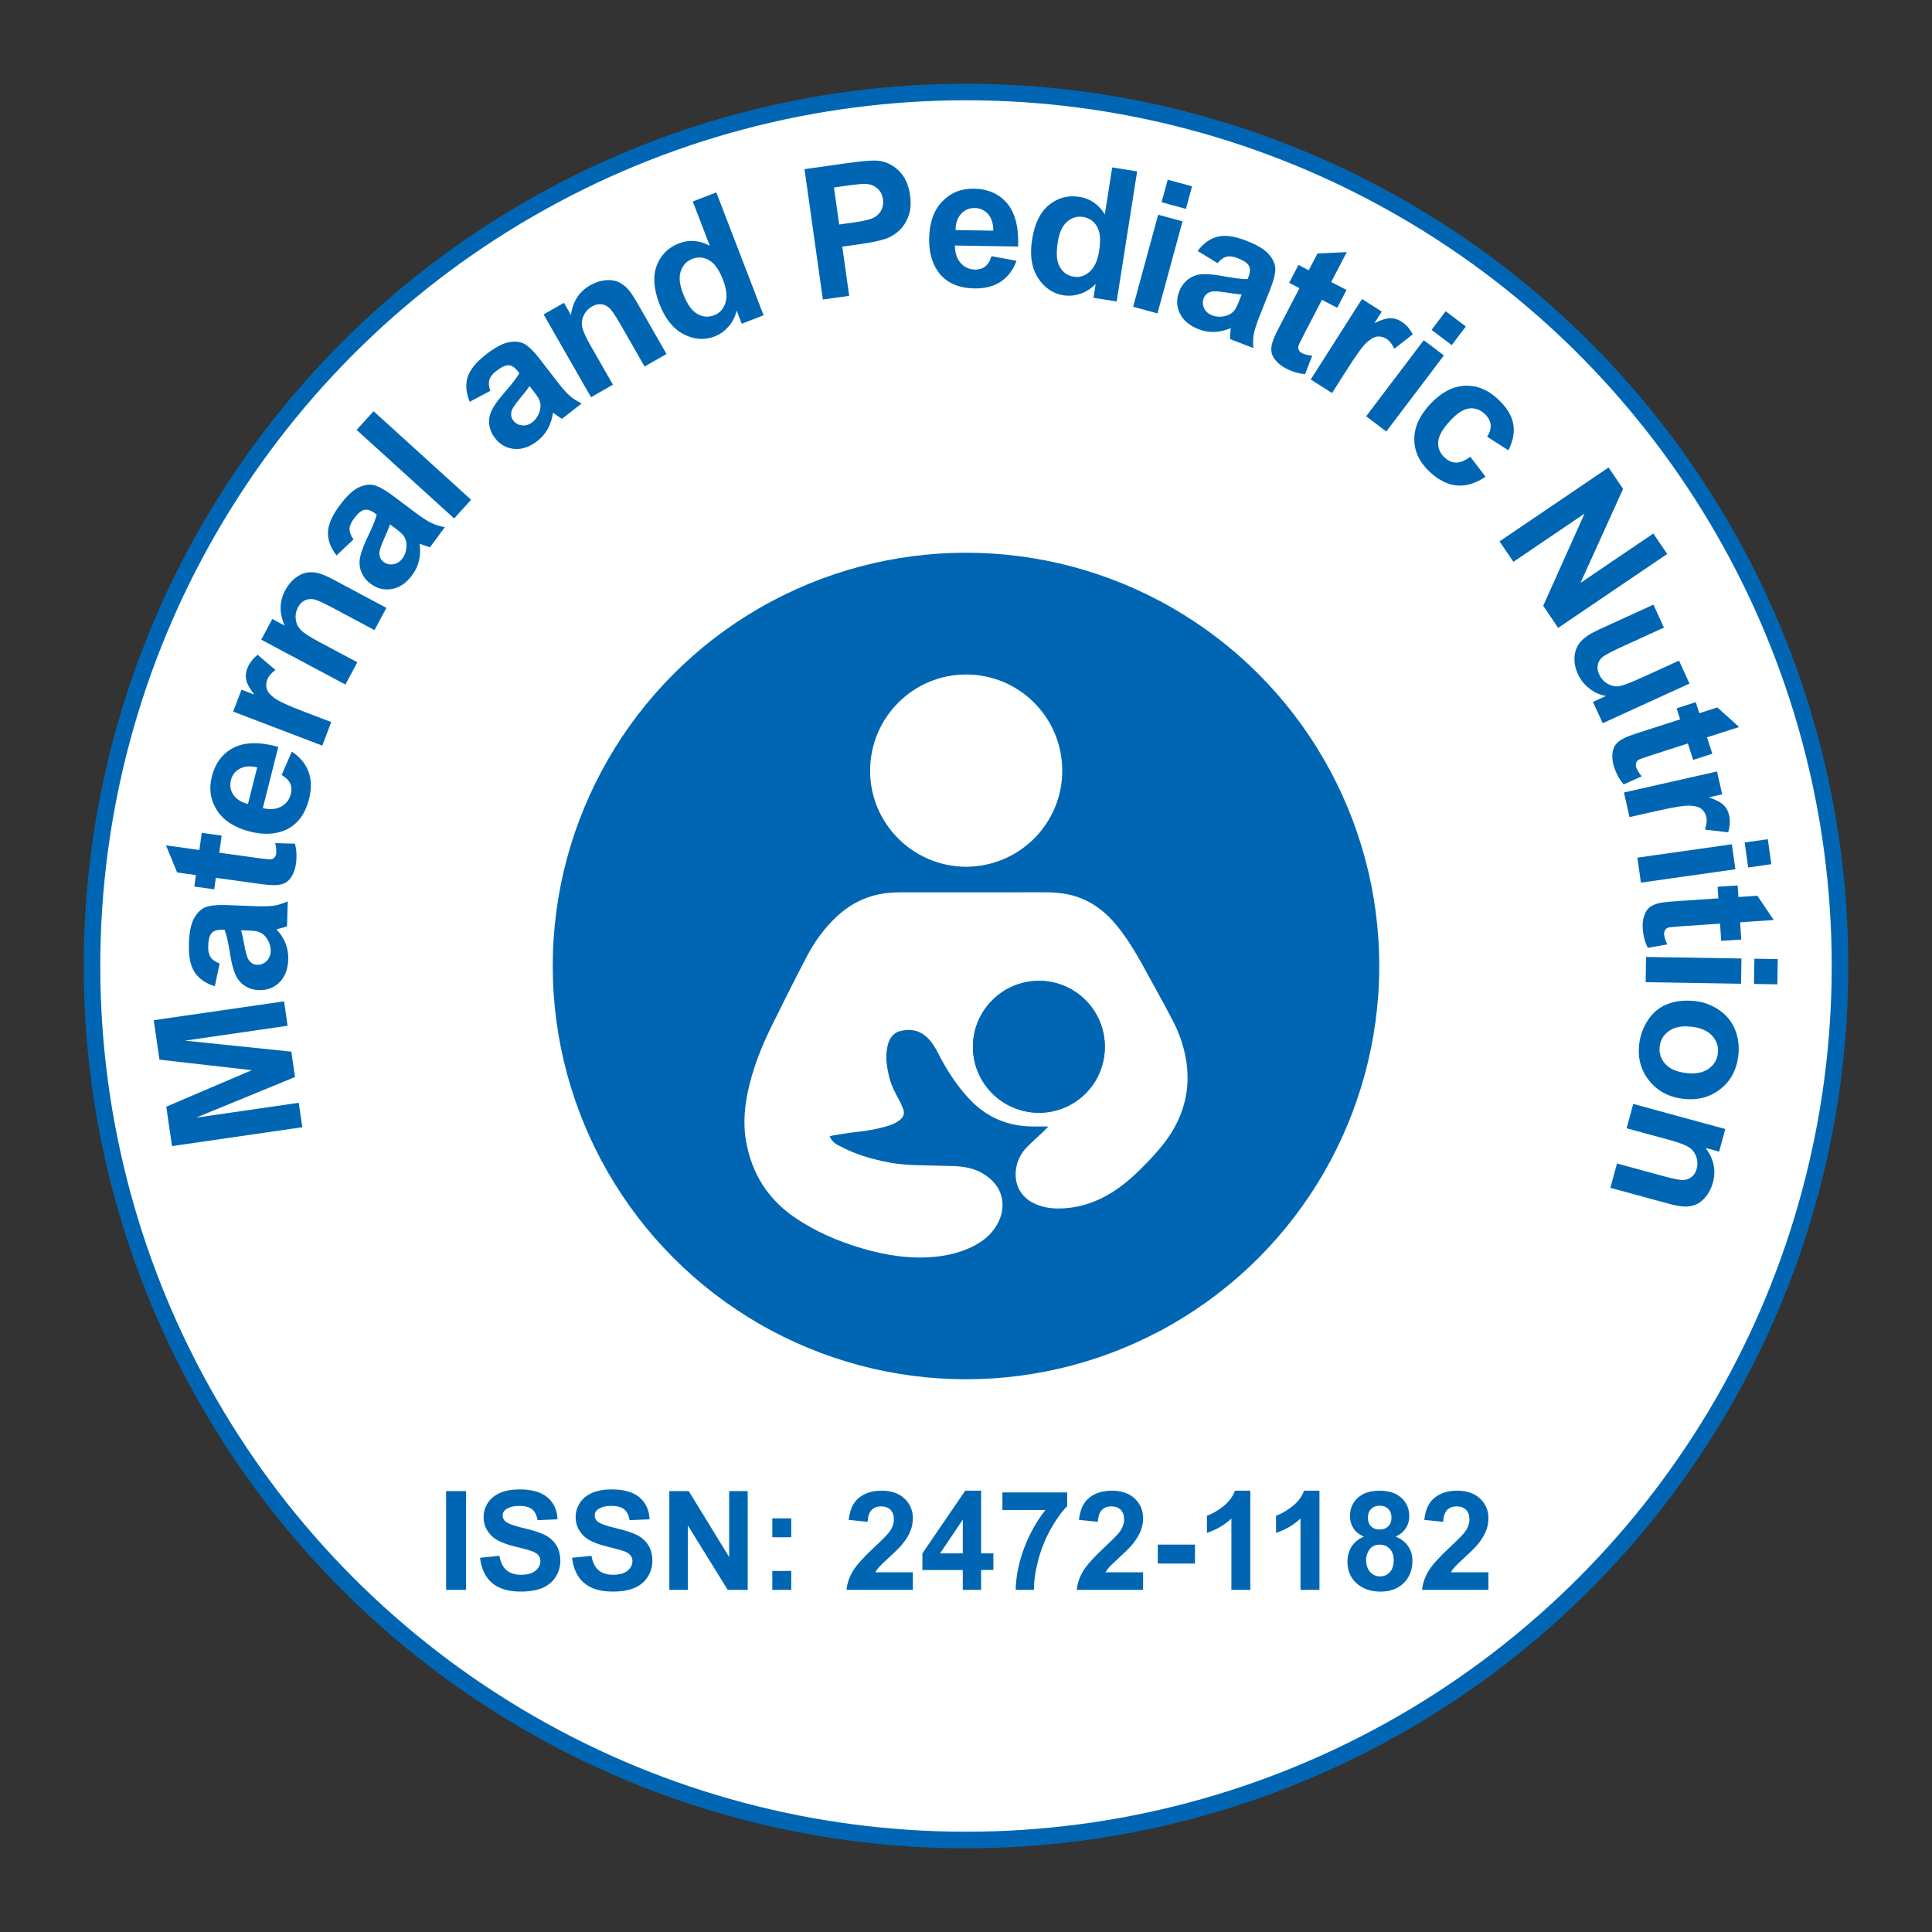 <?xml version="1.0" encoding="utf-8"?>
<!-- Generator: Adobe Illustrator 16.0.0, SVG Export Plug-In . SVG Version: 6.00 Build 0)  -->
<!DOCTYPE svg PUBLIC "-//W3C//DTD SVG 1.1//EN" "http://www.w3.org/Graphics/SVG/1.1/DTD/svg11.dtd">
<svg version="1.1" id="Layer_1" xmlns="http://www.w3.org/2000/svg" xmlns:xlink="http://www.w3.org/1999/xlink" x="0px" y="0px"
	 width="105px" height="105px" viewBox="0 0 105 105" enable-background="new 0 0 105 105" xml:space="preserve">
<rect x="0" y="0" width="105" height="105" fill="#333333" stroke="none"/>
<circle fill="#FFFFFF" stroke="#0066B3" stroke-width="0.9" stroke-miterlimit="10" cx="52.5" cy="52.5" r="47.5"/>
<g>
	<circle fill="none" cx="52.5" cy="52.501" r="36.948"/>
	<path fill="#0066B3" d="M16.431,61.262l-7.084,1.026l-0.31-2.142l4.646-1.984l-5.017-0.571l-0.311-2.146l7.084-1.025l0.192,1.328
		l-5.577,0.808l5.78,0.599l0.2,1.378l-5.374,2.208l5.577-0.807L16.431,61.262z"/>
	<path fill="#0066B3" d="M11.936,52.363l-0.26,1.238c-0.497-0.154-0.861-0.405-1.092-0.754c-0.231-0.348-0.337-0.859-0.317-1.533
		c0.017-0.612,0.103-1.065,0.256-1.361c0.153-0.295,0.343-0.5,0.57-0.616c0.226-0.116,0.637-0.165,1.232-0.148l1.601,0.061
		c0.456,0.013,0.792,0,1.01-0.037c0.218-0.038,0.452-0.113,0.703-0.227l-0.039,1.357c-0.092,0.033-0.229,0.073-0.409,0.12
		c-0.082,0.021-0.136,0.036-0.162,0.044c0.221,0.241,0.385,0.496,0.491,0.766c0.106,0.27,0.155,0.557,0.146,0.859
		c-0.015,0.534-0.172,0.95-0.47,1.249s-0.669,0.443-1.111,0.43c-0.293-0.009-0.552-0.086-0.777-0.232s-0.396-0.348-0.51-0.603
		c-0.115-0.256-0.211-0.623-0.289-1.1c-0.102-0.645-0.202-1.092-0.299-1.342l-0.137-0.004c-0.264-0.007-0.453,0.052-0.569,0.179
		c-0.116,0.127-0.179,0.371-0.189,0.732c-0.007,0.244,0.036,0.436,0.128,0.575C11.532,52.156,11.698,52.271,11.936,52.363z
		 M13.101,50.56c0.054,0.177,0.116,0.458,0.186,0.84c0.071,0.383,0.143,0.634,0.218,0.753c0.122,0.183,0.28,0.277,0.476,0.282
		c0.192,0.006,0.36-0.061,0.504-0.2c0.144-0.139,0.219-0.319,0.226-0.541c0.007-0.247-0.067-0.485-0.224-0.714
		c-0.119-0.169-0.267-0.283-0.445-0.34c-0.116-0.04-0.338-0.063-0.667-0.073L13.101,50.56z"/>
	<path fill="#0066B3" d="M10.963,45.264l1.083,0.15l-0.128,0.929l2.07,0.286c0.419,0.058,0.665,0.083,0.736,0.075
		c0.072-0.008,0.135-0.041,0.188-0.097c0.054-0.057,0.087-0.13,0.1-0.22c0.018-0.126-0.001-0.314-0.055-0.565l1.071,0.03
		c0.092,0.335,0.11,0.702,0.055,1.102c-0.034,0.245-0.105,0.46-0.215,0.646c-0.109,0.186-0.235,0.315-0.379,0.389
		c-0.143,0.074-0.329,0.113-0.556,0.118c-0.162,0.007-0.483-0.022-0.963-0.089l-2.24-0.31l-0.086,0.624l-1.083-0.15l0.086-0.624
		l-1.021-0.141l-0.604-1.474l1.814,0.251L10.963,45.264z"/>
	<path fill="#0066B3" d="M15.303,42.119l0.557-1.27c0.443,0.293,0.745,0.655,0.906,1.087c0.162,0.432,0.172,0.924,0.033,1.476
		c-0.221,0.875-0.669,1.449-1.347,1.725c-0.542,0.216-1.161,0.236-1.858,0.06c-0.833-0.21-1.431-0.593-1.793-1.147
		c-0.362-0.555-0.459-1.165-0.291-1.831c0.189-0.748,0.585-1.276,1.188-1.584c0.603-0.308,1.412-0.323,2.427-0.047l-0.841,3.333
		c0.397,0.09,0.731,0.061,1.002-0.089c0.271-0.15,0.445-0.378,0.522-0.684c0.052-0.208,0.04-0.398-0.038-0.568
		C15.693,42.408,15.538,42.255,15.303,42.119z M13.978,41.704c-0.387-0.088-0.705-0.062-0.953,0.077
		c-0.249,0.139-0.407,0.344-0.475,0.615c-0.073,0.291-0.028,0.557,0.135,0.8c0.164,0.243,0.428,0.408,0.792,0.497L13.978,41.704z"/>
	<path fill="#0066B3" d="M18.003,39.242l-0.489,1.282l-4.844-1.851l0.455-1.19l0.689,0.263c-0.248-0.328-0.392-0.593-0.434-0.795
		c-0.041-0.202-0.022-0.406,0.057-0.613c0.112-0.292,0.3-0.542,0.564-0.751l0.966,0.824c-0.222,0.163-0.369,0.336-0.44,0.522
		c-0.068,0.179-0.077,0.35-0.026,0.513s0.192,0.329,0.423,0.499c0.231,0.17,0.759,0.413,1.583,0.727L18.003,39.242z"/>
	<path fill="#0066B3" d="M21,33.036l-0.646,1.21L18.02,33c-0.494-0.264-0.827-0.408-1-0.434c-0.172-0.026-0.33-0.002-0.473,0.071
		c-0.143,0.074-0.257,0.192-0.345,0.356c-0.112,0.209-0.155,0.428-0.129,0.656c0.026,0.228,0.118,0.423,0.274,0.586
		c0.156,0.163,0.49,0.381,1.001,0.653l2.072,1.105l-0.646,1.211L14.2,34.765l0.6-1.125L15.472,34
		c-0.304-0.675-0.294-1.316,0.029-1.922c0.143-0.267,0.321-0.485,0.535-0.655s0.426-0.271,0.636-0.305
		c0.21-0.034,0.421-0.022,0.635,0.034s0.497,0.179,0.85,0.367L21,33.036z"/>
	<path fill="#0066B3" d="M19.21,29.317l-0.919,0.869c-0.32-0.41-0.477-0.824-0.468-1.242s0.213-0.898,0.612-1.441
		c0.363-0.493,0.691-0.816,0.985-0.972c0.294-0.155,0.567-0.216,0.819-0.182c0.252,0.034,0.618,0.227,1.098,0.581l1.281,0.961
		c0.367,0.27,0.651,0.452,0.851,0.544c0.201,0.093,0.436,0.165,0.707,0.214l-0.805,1.093c-0.095-0.025-0.229-0.07-0.405-0.134
		c-0.079-0.03-0.132-0.049-0.159-0.057c0.045,0.324,0.034,0.627-0.033,0.91c-0.067,0.283-0.189,0.546-0.369,0.79
		c-0.316,0.43-0.683,0.683-1.098,0.759c-0.416,0.076-0.802-0.018-1.158-0.28c-0.236-0.174-0.405-0.385-0.507-0.634
		c-0.102-0.249-0.127-0.511-0.076-0.787c0.051-0.275,0.181-0.631,0.389-1.068c0.283-0.588,0.457-1.012,0.519-1.273l-0.11-0.081
		c-0.212-0.157-0.402-0.215-0.57-0.177c-0.168,0.038-0.359,0.203-0.573,0.494c-0.145,0.197-0.219,0.378-0.223,0.545
		C18.997,28.917,19.066,29.106,19.21,29.317z M21.195,28.499c-0.057,0.176-0.166,0.442-0.326,0.797
		c-0.16,0.354-0.244,0.603-0.25,0.743c-0.004,0.22,0.073,0.387,0.23,0.503c0.155,0.114,0.331,0.155,0.528,0.122
		c0.198-0.032,0.362-0.137,0.494-0.316c0.146-0.199,0.221-0.438,0.223-0.715c-0.001-0.207-0.059-0.384-0.172-0.533
		c-0.073-0.098-0.242-0.245-0.507-0.439L21.195,28.499z"/>
	<path fill="#0066B3" d="M24.682,28.176l-5.301-4.811l0.922-1.016l5.3,4.811L24.682,28.176z"/>
	<path fill="#0066B3" d="M26.647,21.242l-1.118,0.593c-0.2-0.48-0.24-0.921-0.12-1.322c0.12-0.4,0.445-0.809,0.975-1.225
		c0.481-0.378,0.884-0.603,1.209-0.674c0.325-0.071,0.604-0.057,0.838,0.043c0.234,0.1,0.535,0.384,0.903,0.853l0.978,1.268
		c0.281,0.358,0.506,0.609,0.675,0.752c0.168,0.143,0.376,0.275,0.624,0.395l-1.067,0.838c-0.084-0.049-0.202-0.128-0.354-0.237
		c-0.068-0.05-0.114-0.082-0.138-0.097c-0.043,0.324-0.135,0.613-0.274,0.868c-0.14,0.254-0.329,0.475-0.566,0.663
		c-0.42,0.33-0.84,0.476-1.261,0.438s-0.768-0.23-1.042-0.579c-0.181-0.23-0.287-0.479-0.319-0.746
		c-0.032-0.267,0.014-0.526,0.137-0.778c0.123-0.251,0.343-0.56,0.66-0.926c0.43-0.491,0.71-0.854,0.84-1.088l-0.084-0.107
		c-0.163-0.208-0.331-0.315-0.502-0.323c-0.171-0.008-0.399,0.1-0.684,0.323c-0.192,0.151-0.312,0.306-0.36,0.466
		C26.548,20.8,26.565,21.001,26.647,21.242z M28.778,20.983c-0.102,0.155-0.277,0.382-0.527,0.681
		c-0.249,0.299-0.396,0.516-0.439,0.649c-0.063,0.21-0.033,0.393,0.087,0.546c0.119,0.151,0.278,0.237,0.477,0.259
		c0.199,0.021,0.385-0.036,0.56-0.173c0.194-0.153,0.33-0.363,0.406-0.629c0.054-0.2,0.046-0.386-0.023-0.56
		c-0.044-0.114-0.168-0.3-0.371-0.559L28.778,20.983z"/>
	<path fill="#0066B3" d="M36.223,19.238l-1.19,0.682l-1.316-2.296c-0.278-0.486-0.484-0.786-0.616-0.899
		c-0.133-0.114-0.279-0.177-0.438-0.19c-0.16-0.014-0.32,0.025-0.481,0.118c-0.207,0.118-0.359,0.281-0.458,0.488
		c-0.099,0.207-0.125,0.421-0.08,0.642s0.213,0.583,0.501,1.086l1.167,2.038l-1.19,0.682l-2.578-4.499l1.106-0.634l0.378,0.661
		c0.102-0.733,0.45-1.271,1.046-1.612c0.263-0.151,0.53-0.241,0.802-0.271c0.271-0.03,0.505-0.003,0.701,0.08
		c0.196,0.083,0.369,0.205,0.52,0.366c0.151,0.162,0.326,0.416,0.525,0.763L36.223,19.238z"/>
	<path fill="#0066B3" d="M41.5,17.136l-1.189,0.458l-0.273-0.711c-0.091,0.353-0.245,0.648-0.462,0.887
		c-0.217,0.238-0.462,0.41-0.736,0.516c-0.556,0.214-1.118,0.173-1.687-0.123c-0.569-0.295-1.008-0.844-1.316-1.646
		c-0.315-0.82-0.362-1.518-0.141-2.093s0.627-0.977,1.216-1.203c0.541-0.208,1.095-0.163,1.663,0.135l-0.925-2.406l1.281-0.493
		L41.5,17.136z M37.111,15.926c0.199,0.516,0.414,0.863,0.646,1.039c0.335,0.255,0.688,0.311,1.059,0.168
		c0.295-0.113,0.497-0.335,0.607-0.666s0.069-0.744-0.122-1.242c-0.214-0.556-0.468-0.918-0.763-1.085s-0.598-0.191-0.911-0.071
		c-0.304,0.117-0.512,0.335-0.624,0.656C36.89,15.046,36.926,15.446,37.111,15.926z"/>
	<path fill="#0066B3" d="M44.721,16.28l-0.998-7.088l2.297-0.323c0.87-0.122,1.442-0.167,1.717-0.133
		c0.421,0.049,0.794,0.232,1.118,0.55c0.324,0.317,0.526,0.758,0.605,1.322c0.062,0.435,0.034,0.813-0.083,1.131
		c-0.116,0.319-0.284,0.58-0.503,0.784s-0.451,0.35-0.695,0.44c-0.333,0.116-0.822,0.219-1.47,0.311l-0.933,0.131l0.376,2.674
		L44.721,16.28z M45.324,10.19l0.283,2.011l0.783-0.11c0.564-0.079,0.936-0.169,1.116-0.271c0.18-0.101,0.313-0.238,0.398-0.411
		c0.085-0.173,0.114-0.364,0.084-0.574c-0.037-0.258-0.142-0.46-0.317-0.606c-0.175-0.146-0.381-0.224-0.62-0.233
		c-0.175-0.008-0.521,0.024-1.037,0.096L45.324,10.19z"/>
	<path fill="#0066B3" d="M53.884,13.922l1.363,0.252c-0.184,0.498-0.467,0.875-0.851,1.131s-0.86,0.379-1.43,0.37
		c-0.901-0.015-1.564-0.32-1.987-0.916c-0.334-0.478-0.495-1.076-0.483-1.795c0.014-0.859,0.25-1.528,0.707-2.008
		c0.457-0.479,1.029-0.713,1.716-0.702c0.771,0.013,1.375,0.277,1.813,0.794s0.639,1.3,0.602,2.351l-3.437-0.056
		c0.003,0.407,0.108,0.725,0.316,0.955c0.208,0.229,0.47,0.347,0.785,0.352c0.215,0.003,0.396-0.052,0.545-0.167
		S53.805,14.182,53.884,13.922z M53.984,12.537c-0.003-0.397-0.101-0.701-0.292-0.911c-0.192-0.21-0.428-0.317-0.708-0.321
		c-0.3-0.005-0.549,0.1-0.748,0.315s-0.3,0.509-0.302,0.884L53.984,12.537z"/>
	<path fill="#0066B3" d="M60.688,16.384l-1.259-0.198l0.118-0.752c-0.255,0.26-0.536,0.438-0.844,0.537
		c-0.307,0.098-0.605,0.125-0.895,0.079c-0.588-0.093-1.055-0.409-1.399-0.95c-0.346-0.541-0.451-1.235-0.317-2.084
		c0.137-0.868,0.445-1.496,0.925-1.883c0.479-0.388,1.031-0.532,1.655-0.434c0.572,0.09,1.03,0.406,1.373,0.948l0.401-2.547
		l1.355,0.214L60.688,16.384z M57.491,13.142c-0.087,0.547-0.073,0.954,0.039,1.222c0.163,0.388,0.44,0.613,0.833,0.675
		c0.312,0.049,0.598-0.042,0.858-0.272c0.261-0.231,0.433-0.61,0.516-1.137c0.093-0.589,0.054-1.029-0.118-1.321
		c-0.171-0.292-0.423-0.464-0.754-0.517c-0.321-0.051-0.611,0.035-0.868,0.256C57.739,12.269,57.571,12.634,57.491,13.142z"/>
	<path fill="#0066B3" d="M61.582,16.673l1.362-5.003l1.324,0.36l-1.362,5.003L61.582,16.673z M63.129,10.992l0.334-1.225l1.323,0.36
		l-0.333,1.225L63.129,10.992z"/>
	<path fill="#0066B3" d="M66.171,14.3l-1.08-0.659c0.312-0.417,0.67-0.676,1.076-0.777c0.405-0.102,0.923-0.03,1.551,0.213
		c0.571,0.221,0.97,0.453,1.196,0.696c0.228,0.243,0.357,0.491,0.391,0.743s-0.058,0.656-0.272,1.211l-0.592,1.488
		c-0.165,0.425-0.266,0.747-0.303,0.964s-0.045,0.463-0.021,0.738l-1.266-0.49c-0.001-0.098,0.007-0.24,0.023-0.426
		c0.008-0.084,0.012-0.14,0.013-0.167c-0.301,0.127-0.597,0.196-0.887,0.207c-0.29,0.01-0.576-0.04-0.858-0.149
		c-0.498-0.193-0.838-0.479-1.021-0.861c-0.182-0.381-0.193-0.778-0.033-1.191c0.105-0.273,0.266-0.491,0.479-0.655
		c0.214-0.164,0.46-0.257,0.739-0.279c0.279-0.023,0.657,0.009,1.133,0.096c0.642,0.119,1.097,0.175,1.365,0.167l0.049-0.127
		c0.096-0.246,0.103-0.444,0.022-0.596c-0.081-0.152-0.29-0.293-0.627-0.423c-0.228-0.088-0.423-0.112-0.585-0.072
		C66.501,13.989,66.337,14.106,66.171,14.3z M67.481,16.001c-0.186-0.009-0.471-0.044-0.854-0.106
		c-0.385-0.062-0.646-0.077-0.783-0.046c-0.213,0.054-0.354,0.172-0.425,0.354c-0.07,0.179-0.063,0.359,0.021,0.542
		c0.083,0.182,0.228,0.313,0.434,0.393c0.23,0.089,0.48,0.099,0.748,0.028c0.2-0.055,0.356-0.157,0.47-0.305
		c0.075-0.096,0.173-0.298,0.291-0.604L67.481,16.001z"/>
	<path fill="#0066B3" d="M73.181,15.758l-0.505,0.971l-0.832-0.433L70.88,18.15c-0.194,0.375-0.301,0.598-0.317,0.668
		c-0.016,0.071-0.007,0.141,0.028,0.21c0.036,0.07,0.094,0.125,0.175,0.167c0.112,0.059,0.296,0.104,0.55,0.138l-0.387,0.999
		c-0.346-0.026-0.698-0.132-1.057-0.318c-0.219-0.114-0.397-0.253-0.535-0.419c-0.139-0.165-0.218-0.328-0.239-0.487
		s0.003-0.348,0.075-0.563c0.048-0.155,0.184-0.448,0.407-0.878l1.042-2.006l-0.559-0.291l0.505-0.971l0.559,0.291l0.476-0.914
		l1.591-0.075l-0.845,1.625L73.181,15.758z"/>
	<path fill="#0066B3" d="M72.393,21.361l-1.157-0.737l2.785-4.374l1.075,0.685L74.7,17.557c0.371-0.177,0.659-0.265,0.866-0.265
		c0.206,0,0.402,0.06,0.589,0.178c0.264,0.168,0.472,0.402,0.623,0.704l-1.001,0.781c-0.114-0.25-0.255-0.429-0.423-0.536
		c-0.162-0.103-0.327-0.146-0.497-0.128c-0.169,0.018-0.36,0.123-0.573,0.315c-0.214,0.192-0.557,0.661-1.031,1.405L72.393,21.361z"
		/>
	<path fill="#0066B3" d="M74.248,22.623l3.13-4.134l1.095,0.828l-3.131,4.134L74.248,22.623z M77.803,17.928l0.767-1.012
		l1.094,0.828l-0.767,1.012L77.803,17.928z"/>
	<path fill="#0066B3" d="M81.979,24.476l-1.156-0.744c0.15-0.229,0.214-0.448,0.189-0.658s-0.131-0.402-0.319-0.578
		c-0.25-0.233-0.529-0.333-0.84-0.298c-0.31,0.034-0.653,0.253-1.03,0.658c-0.42,0.45-0.641,0.838-0.662,1.165
		c-0.022,0.327,0.095,0.609,0.35,0.846c0.19,0.178,0.396,0.269,0.619,0.274s0.481-0.102,0.778-0.319l0.829,1.087
		c-0.524,0.357-1.039,0.516-1.545,0.476s-1.003-0.287-1.491-0.742c-0.555-0.517-0.834-1.104-0.837-1.762
		c-0.004-0.657,0.283-1.295,0.86-1.915c0.584-0.626,1.203-0.959,1.859-1c0.656-0.04,1.267,0.203,1.831,0.729
		c0.462,0.431,0.736,0.872,0.824,1.325C82.326,23.473,82.239,23.958,81.979,24.476z"/>
	<path fill="#0066B3" d="M81.496,29.423l5.926-4.016l0.789,1.164l-2.313,5.107l3.957-2.682l0.754,1.111l-5.926,4.016l-0.813-1.2
		l2.245-5.008l-3.864,2.619L81.496,29.423z"/>
	<path fill="#0066B3" d="M86.574,38.147l0.707-0.322c-0.331-0.057-0.632-0.192-0.905-0.406c-0.272-0.213-0.48-0.476-0.622-0.787
		c-0.145-0.317-0.205-0.633-0.181-0.948c0.024-0.315,0.137-0.586,0.337-0.814s0.522-0.442,0.967-0.646l2.984-1.363l0.57,1.248
		l-2.168,0.99c-0.663,0.303-1.059,0.511-1.188,0.625s-0.209,0.252-0.24,0.414c-0.032,0.161-0.006,0.335,0.079,0.521
		c0.098,0.213,0.243,0.377,0.438,0.493c0.194,0.116,0.392,0.165,0.594,0.148c0.201-0.017,0.64-0.18,1.314-0.488l1.99-0.909
		l0.57,1.248l-4.717,2.154L86.574,38.147z"/>
	<path fill="#0066B3" d="M93.06,40.965L92.019,41.3l-0.287-0.893l-1.989,0.639c-0.403,0.129-0.635,0.213-0.696,0.252
		c-0.062,0.038-0.104,0.095-0.128,0.169c-0.023,0.075-0.021,0.155,0.006,0.242c0.039,0.121,0.137,0.283,0.295,0.485l-0.978,0.437
		c-0.229-0.262-0.403-0.585-0.527-0.969c-0.075-0.236-0.104-0.46-0.086-0.675c0.019-0.215,0.076-0.386,0.173-0.515
		c0.098-0.129,0.247-0.245,0.45-0.347c0.143-0.077,0.445-0.189,0.907-0.338l2.152-0.691l-0.192-0.6l1.041-0.335l0.192,0.6
		l0.981-0.315l1.184,1.066l-1.744,0.56L93.06,40.965z"/>
	<path fill="#0066B3" d="M88.56,44.408l-0.302-1.338l5.058-1.143l0.281,1.243l-0.72,0.163c0.388,0.136,0.655,0.277,0.802,0.422
		s0.244,0.326,0.292,0.542c0.069,0.305,0.052,0.618-0.053,0.938l-1.261-0.15c0.095-0.259,0.121-0.485,0.077-0.678
		c-0.042-0.188-0.13-0.334-0.263-0.441s-0.342-0.167-0.629-0.181c-0.286-0.014-0.86,0.077-1.721,0.271L88.56,44.408z"/>
	<path fill="#0066B3" d="M88.988,46.611l5.135-0.727l0.191,1.359l-5.134,0.727L88.988,46.611z M94.818,45.787l1.258-0.178
		l0.192,1.358l-1.258,0.178L94.818,45.787z"/>
	<path fill="#0066B3" d="M94.634,51.061l-1.091,0.073l-0.063-0.935l-2.085,0.14c-0.422,0.029-0.668,0.054-0.736,0.077
		s-0.124,0.067-0.165,0.133s-0.059,0.145-0.053,0.236c0.009,0.126,0.065,0.307,0.169,0.542l-1.054,0.188
		c-0.158-0.309-0.251-0.665-0.278-1.068c-0.017-0.247,0.01-0.472,0.08-0.676c0.069-0.204,0.166-0.356,0.292-0.458
		c0.125-0.102,0.299-0.178,0.521-0.229c0.157-0.04,0.478-0.076,0.962-0.109l2.255-0.152l-0.042-0.628l1.091-0.074l0.043,0.629
		l1.027-0.069l0.892,1.32l-1.826,0.123L94.634,51.061z"/>
	<path fill="#0066B3" d="M89.459,52.008l5.185,0.084l-0.021,1.372l-5.186-0.084L89.459,52.008z M95.347,52.104l1.27,0.021
		l-0.022,1.372l-1.269-0.021L95.347,52.104z"/>
	<path fill="#0066B3" d="M92.158,54.41c0.452,0.052,0.878,0.214,1.276,0.485c0.397,0.271,0.686,0.625,0.861,1.06
		c0.177,0.435,0.236,0.904,0.179,1.408c-0.09,0.78-0.416,1.39-0.979,1.83c-0.563,0.439-1.231,0.616-2.004,0.527
		c-0.78-0.089-1.397-0.414-1.853-0.976s-0.639-1.225-0.552-1.987c0.055-0.473,0.213-0.91,0.475-1.314
		c0.263-0.404,0.613-0.694,1.051-0.87S91.566,54.343,92.158,54.41z M91.926,55.8c-0.512-0.059-0.917,0.018-1.216,0.229
		c-0.3,0.211-0.47,0.495-0.51,0.851c-0.041,0.355,0.061,0.67,0.305,0.941c0.244,0.272,0.625,0.438,1.143,0.497
		c0.504,0.058,0.906-0.019,1.205-0.229c0.3-0.21,0.47-0.492,0.51-0.849c0.041-0.355-0.061-0.67-0.305-0.943
		C92.813,56.023,92.437,55.857,91.926,55.8z"/>
	<path fill="#0066B3" d="M87.52,64.555l0.361-1.323l2.553,0.697c0.54,0.147,0.897,0.215,1.071,0.201
		c0.174-0.013,0.322-0.071,0.445-0.174c0.122-0.104,0.208-0.245,0.257-0.424c0.063-0.229,0.057-0.452-0.02-0.668
		c-0.076-0.217-0.208-0.387-0.397-0.511c-0.188-0.125-0.563-0.263-1.121-0.416l-2.266-0.618l0.361-1.324l5.002,1.366l-0.335,1.229
		l-0.735-0.2c0.446,0.591,0.579,1.218,0.397,1.88c-0.079,0.292-0.205,0.545-0.376,0.758c-0.172,0.213-0.355,0.359-0.553,0.438
		c-0.197,0.08-0.406,0.115-0.627,0.107s-0.523-0.064-0.91-0.17L87.52,64.555z"/>
</g>
<g>
	<path fill="#0066B3" d="M24.245,86.406v-5.369h1.084v5.369H24.245z"/>
	<path fill="#0066B3" d="M26.088,84.66l1.055-0.104c0.063,0.355,0.191,0.615,0.386,0.781s0.456,0.248,0.786,0.248
		c0.349,0,0.611-0.074,0.789-0.221c0.177-0.148,0.266-0.32,0.266-0.52c0-0.125-0.038-0.234-0.112-0.322
		c-0.074-0.09-0.204-0.168-0.39-0.234c-0.127-0.043-0.417-0.121-0.868-0.234c-0.581-0.143-0.989-0.32-1.224-0.529
		c-0.329-0.297-0.494-0.656-0.494-1.082c0-0.271,0.078-0.527,0.232-0.766c0.155-0.238,0.379-0.42,0.671-0.545
		c0.291-0.125,0.644-0.186,1.056-0.186c0.674,0,1.182,0.146,1.522,0.441c0.34,0.297,0.519,0.691,0.536,1.184l-1.084,0.047
		c-0.047-0.275-0.146-0.473-0.299-0.594c-0.152-0.121-0.381-0.182-0.687-0.182c-0.314,0-0.562,0.064-0.739,0.193
		c-0.115,0.084-0.172,0.195-0.172,0.334c0,0.127,0.053,0.236,0.16,0.326c0.137,0.115,0.469,0.234,0.996,0.359
		c0.527,0.123,0.918,0.252,1.171,0.385c0.252,0.135,0.45,0.316,0.593,0.547s0.215,0.516,0.215,0.855
		c0,0.307-0.086,0.596-0.257,0.863c-0.171,0.27-0.413,0.469-0.726,0.6s-0.701,0.195-1.168,0.195c-0.679,0-1.2-0.156-1.563-0.471
		C26.375,85.717,26.158,85.26,26.088,84.66z"/>
	<path fill="#0066B3" d="M31.09,84.66l1.055-0.104c0.063,0.355,0.191,0.615,0.386,0.781s0.456,0.248,0.786,0.248
		c0.349,0,0.611-0.074,0.789-0.221c0.177-0.148,0.266-0.32,0.266-0.52c0-0.125-0.038-0.234-0.112-0.322
		c-0.074-0.09-0.204-0.168-0.39-0.234c-0.127-0.043-0.417-0.121-0.868-0.234c-0.581-0.143-0.989-0.32-1.224-0.529
		c-0.329-0.297-0.494-0.656-0.494-1.082c0-0.271,0.078-0.527,0.232-0.766c0.155-0.238,0.379-0.42,0.671-0.545
		c0.291-0.125,0.644-0.186,1.056-0.186c0.674,0,1.182,0.146,1.522,0.441c0.34,0.297,0.519,0.691,0.536,1.184l-1.084,0.047
		c-0.047-0.275-0.146-0.473-0.299-0.594c-0.152-0.121-0.381-0.182-0.687-0.182c-0.314,0-0.562,0.064-0.739,0.193
		c-0.115,0.084-0.172,0.195-0.172,0.334c0,0.127,0.053,0.236,0.16,0.326c0.137,0.115,0.469,0.234,0.996,0.359
		c0.527,0.123,0.918,0.252,1.171,0.385c0.252,0.135,0.45,0.316,0.593,0.547s0.215,0.516,0.215,0.855
		c0,0.307-0.086,0.596-0.257,0.863c-0.171,0.27-0.413,0.469-0.726,0.6s-0.701,0.195-1.168,0.195c-0.679,0-1.2-0.156-1.563-0.471
		C31.377,85.717,31.16,85.26,31.09,84.66z"/>
	<path fill="#0066B3" d="M36.377,86.406v-5.369h1.055l2.197,3.586v-3.586h1.007v5.369h-1.087l-2.165-3.5v3.5H36.377z"/>
	<path fill="#0066B3" d="M41.973,83.547v-1.029h1.029v1.029H41.973z M41.973,86.406v-1.029h1.029v1.029H41.973z"/>
	<path fill="#0066B3" d="M49.612,85.451v0.955h-3.607c0.039-0.361,0.156-0.703,0.352-1.027c0.195-0.322,0.581-0.752,1.157-1.287
		c0.464-0.432,0.748-0.725,0.854-0.879c0.142-0.213,0.213-0.422,0.213-0.629c0-0.23-0.063-0.406-0.186-0.529
		s-0.294-0.186-0.511-0.186c-0.215,0-0.386,0.064-0.513,0.193c-0.127,0.131-0.2,0.346-0.22,0.645l-1.025-0.102
		c0.061-0.566,0.253-0.973,0.575-1.219c0.322-0.248,0.725-0.371,1.208-0.371c0.53,0,0.946,0.143,1.249,0.43
		c0.303,0.285,0.454,0.641,0.454,1.064c0,0.242-0.043,0.473-0.13,0.691s-0.225,0.447-0.412,0.686
		c-0.125,0.16-0.35,0.387-0.674,0.686c-0.325,0.297-0.53,0.496-0.617,0.594s-0.157,0.191-0.211,0.285H49.612z"/>
	<path fill="#0066B3" d="M52.326,86.406v-1.08h-2.197v-0.9l2.328-3.41h0.865v3.406h0.666v0.904h-0.666v1.08H52.326z M52.326,84.422
		v-1.834l-1.234,1.834H52.326z"/>
	<path fill="#0066B3" d="M54.479,82.066v-0.955h3.52v0.746c-0.291,0.287-0.586,0.697-0.887,1.23c-0.3,0.535-0.528,1.104-0.687,1.705
		c-0.157,0.602-0.234,1.141-0.232,1.613H55.2c0.017-0.742,0.17-1.498,0.46-2.27c0.289-0.771,0.676-1.461,1.158-2.07H54.479z"/>
	<path fill="#0066B3" d="M62.125,85.451v0.955h-3.607c0.039-0.361,0.156-0.703,0.352-1.027c0.195-0.322,0.581-0.752,1.157-1.287
		c0.464-0.432,0.748-0.725,0.854-0.879c0.142-0.213,0.212-0.422,0.212-0.629c0-0.23-0.062-0.406-0.185-0.529
		s-0.294-0.186-0.511-0.186c-0.215,0-0.386,0.064-0.513,0.193c-0.127,0.131-0.2,0.346-0.22,0.645l-1.025-0.102
		c0.061-0.566,0.253-0.973,0.575-1.219c0.322-0.248,0.725-0.371,1.208-0.371c0.53,0,0.946,0.143,1.249,0.43
		c0.303,0.285,0.454,0.641,0.454,1.064c0,0.242-0.043,0.473-0.13,0.691s-0.225,0.447-0.412,0.686
		c-0.124,0.16-0.35,0.387-0.674,0.686c-0.325,0.297-0.53,0.496-0.617,0.594s-0.157,0.191-0.21,0.285H62.125z"/>
	<path fill="#0066B3" d="M62.923,84.975v-1.029h2.021v1.029H62.923z"/>
	<path fill="#0066B3" d="M67.951,86.406h-1.028v-3.877c-0.376,0.352-0.819,0.611-1.329,0.779v-0.934
		c0.268-0.088,0.56-0.254,0.875-0.5c0.314-0.246,0.531-0.531,0.648-0.859h0.834V86.406z"/>
	<path fill="#0066B3" d="M71.709,86.406H70.68v-3.877c-0.376,0.352-0.819,0.611-1.33,0.779v-0.934
		c0.269-0.088,0.561-0.254,0.876-0.5c0.314-0.246,0.53-0.531,0.647-0.859h0.836V86.406z"/>
	<path fill="#0066B3" d="M74.129,83.51c-0.267-0.111-0.46-0.266-0.58-0.463c-0.121-0.197-0.182-0.412-0.182-0.646
		c0-0.4,0.14-0.73,0.419-0.992c0.28-0.262,0.677-0.393,1.192-0.393c0.51,0,0.906,0.131,1.188,0.393S76.59,82,76.59,82.4
		c0,0.248-0.064,0.471-0.194,0.664c-0.129,0.195-0.312,0.344-0.546,0.445c0.298,0.119,0.524,0.295,0.68,0.523
		c0.155,0.23,0.232,0.494,0.232,0.795c0,0.496-0.158,0.898-0.474,1.209c-0.316,0.311-0.737,0.465-1.262,0.465
		c-0.488,0-0.896-0.129-1.22-0.385c-0.384-0.303-0.575-0.717-0.575-1.244c0-0.291,0.072-0.559,0.216-0.801
		C73.592,83.83,73.818,83.643,74.129,83.51z M74.246,84.773c0,0.283,0.072,0.504,0.218,0.662c0.146,0.16,0.326,0.238,0.544,0.238
		c0.213,0,0.389-0.076,0.527-0.229s0.209-0.373,0.209-0.66c0-0.252-0.071-0.455-0.213-0.607s-0.321-0.229-0.538-0.229
		c-0.252,0-0.438,0.088-0.563,0.26C74.308,84.383,74.246,84.57,74.246,84.773z M74.342,82.473c0,0.205,0.058,0.365,0.174,0.48
		c0.115,0.115,0.27,0.172,0.463,0.172c0.195,0,0.352-0.057,0.469-0.174c0.117-0.115,0.176-0.275,0.176-0.48
		c0-0.193-0.058-0.348-0.174-0.465c-0.116-0.115-0.27-0.174-0.46-0.174c-0.197,0-0.354,0.059-0.472,0.176
		S74.342,82.281,74.342,82.473z"/>
	<path fill="#0066B3" d="M80.893,85.451v0.955h-3.607c0.039-0.361,0.156-0.703,0.352-1.027c0.195-0.322,0.581-0.752,1.157-1.287
		c0.464-0.432,0.748-0.725,0.854-0.879c0.142-0.213,0.212-0.422,0.212-0.629c0-0.23-0.062-0.406-0.185-0.529
		s-0.294-0.186-0.511-0.186c-0.215,0-0.386,0.064-0.513,0.193c-0.127,0.131-0.2,0.346-0.22,0.645l-1.025-0.102
		c0.061-0.566,0.253-0.973,0.575-1.219c0.322-0.248,0.725-0.371,1.208-0.371c0.53,0,0.946,0.143,1.249,0.43
		c0.303,0.285,0.454,0.641,0.454,1.064c0,0.242-0.043,0.473-0.13,0.691s-0.225,0.447-0.412,0.686
		c-0.124,0.16-0.35,0.387-0.674,0.686c-0.325,0.297-0.53,0.496-0.617,0.594s-0.157,0.191-0.21,0.285H80.893z"/>
</g>
<g>
	<circle fill-rule="evenodd" clip-rule="evenodd" fill="#0066B3" cx="52.5" cy="52.5" r="22.46"/>
	<g>
		<path fill-rule="evenodd" clip-rule="evenodd" fill="#FFFFFF" d="M56.977,61.222c-0.306,0-0.596,0.003-0.887,0
			c-1.381-0.019-2.539-0.537-3.469-1.556c-0.655-0.718-1.177-1.527-1.618-2.393c-0.16-0.311-0.334-0.613-0.586-0.862
			c-0.42-0.416-0.931-0.516-1.485-0.376c-0.423,0.107-0.62,0.441-0.704,0.844c-0.119,0.56-0.036,1.111,0.099,1.658
			c0.105,0.425,0.296,0.811,0.506,1.19c0.094,0.17,0.178,0.349,0.248,0.53c0.097,0.258,0.031,0.448-0.185,0.617
			c-0.215,0.17-0.465,0.268-0.722,0.342c-0.549,0.159-1.109,0.252-1.678,0.31c-0.429,0.042-0.854,0.127-1.281,0.195
			c-0.039,0.008-0.077,0.025-0.126,0.043c0.097,0.205,0.239,0.358,0.422,0.455c0.3,0.158,0.607,0.308,0.923,0.432
			c0.636,0.249,1.295,0.422,1.966,0.542c0.608,0.108,1.225,0.132,1.842,0.142c0.518,0.009,1.034,0.023,1.551,0.037
			c0.651,0.019,1.271,0.139,1.814,0.529c0.466,0.339,0.791,0.767,0.863,1.354c0.065,0.529-0.088,1.01-0.373,1.448
			c-0.307,0.474-0.746,0.799-1.244,1.046c-0.656,0.325-1.357,0.491-2.083,0.558c-1.336,0.124-2.633-0.085-3.912-0.459
			c-1.304-0.382-2.543-0.915-3.669-1.684c-1.463-1.001-2.331-2.39-2.64-4.132c-0.184-1.031-0.072-2.045,0.175-3.051
			c0.272-1.112,0.696-2.17,1.202-3.194c0.627-1.274,1.262-2.546,1.922-3.803c0.42-0.8,0.946-1.533,1.611-2.156
			c0.793-0.747,1.727-1.192,2.814-1.299c0.229-0.022,0.459-0.033,0.688-0.033c2.6-0.002,5.2,0,7.8-0.002
			c0.688,0,1.359,0.069,2.005,0.33c0.78,0.316,1.403,0.835,1.931,1.481c0.547,0.671,0.993,1.409,1.411,2.164
			c0.551,0.999,1.105,1.997,1.633,3.009c0.344,0.656,0.587,1.354,0.713,2.089c0.226,1.321,0.014,2.567-0.641,3.737
			c-0.377,0.676-0.876,1.254-1.407,1.812c-0.592,0.618-1.211,1.207-1.938,1.668c-0.803,0.508-1.671,0.822-2.627,0.885
			c-0.584,0.037-1.145-0.021-1.676-0.284c-0.667-0.331-1.017-0.972-0.962-1.711c0.039-0.541,0.267-0.987,0.639-1.363
			c0.281-0.282,0.582-0.545,0.871-0.819C56.804,61.405,56.889,61.313,56.977,61.222z M60.046,56.895
			c0.002-1.98-1.595-3.584-3.574-3.589c-1.978-0.004-3.595,1.607-3.596,3.585c-0.001,1.975,1.604,3.581,3.582,3.585
			C58.445,60.479,60.044,58.882,60.046,56.895z"/>
		<path fill-rule="evenodd" clip-rule="evenodd" fill="#FFFFFF" d="M52.509,47.108c-2.961-0.022-5.226-2.415-5.221-5.224
			c0.005-2.889,2.339-5.229,5.228-5.226c2.887,0.003,5.219,2.346,5.215,5.238C57.727,44.725,55.448,47.086,52.509,47.108z"/>
		<path fill-rule="evenodd" clip-rule="evenodd" fill="#0066B3" d="M60.046,56.895c-0.002,1.987-1.601,3.584-3.589,3.581
			c-1.978-0.004-3.583-1.61-3.582-3.585c0.001-1.979,1.619-3.589,3.596-3.585C58.451,53.31,60.048,54.914,60.046,56.895z"/>
	</g>
</g>
<g>
</g>
<g>
</g>
<g>
</g>
<g>
</g>
<g>
</g>
<g>
</g>
</svg>
